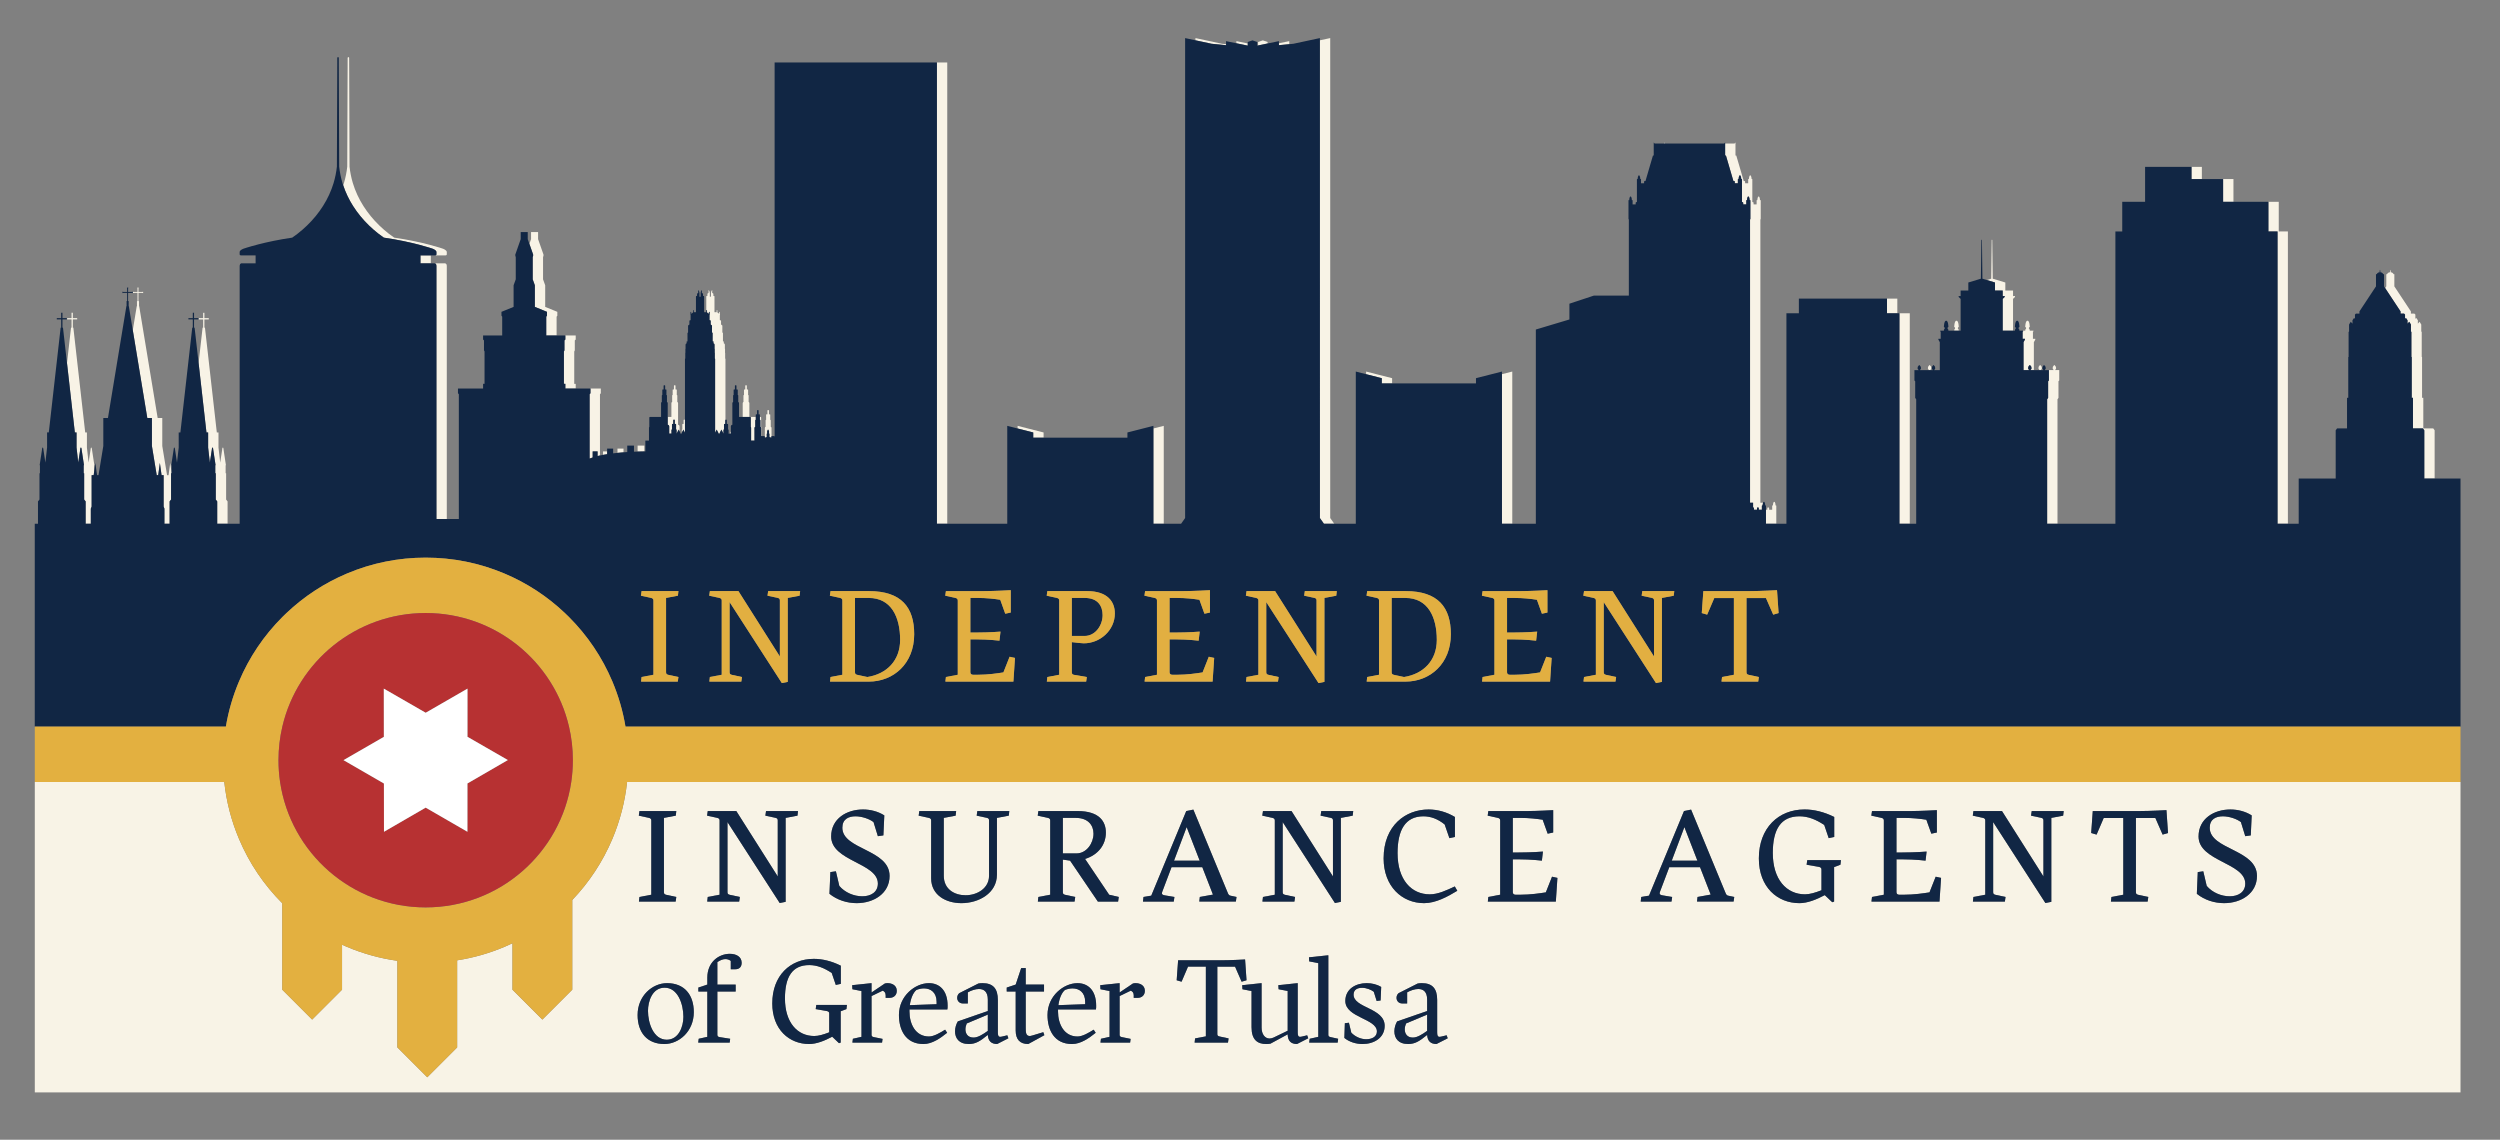 <?xml version="1.0" encoding="UTF-8"?>
<svg xmlns="http://www.w3.org/2000/svg" id="Layer_1" viewBox="0 0 3385.96 1543.6">
  <rect x="0" y="0" width="3385.96" height="1543.6" fill="#808080" stroke="none"/>
  <defs>
    <style>.cls-1{fill:#e2af41;}.cls-2{fill:#f8f3e6;}.cls-3{fill:#b73132;}.cls-4{fill:#fff;}.cls-5{fill:#e3b040;}.cls-6{fill:#112644;}</style>
  </defs>
  <path class="cls-2" d="M2773.96,516.42v22.45l-1.33,1.89v168.57h14v-168.57l1.33-1.89v-22.45l1.04-1.19v-13.98h-5.77c.66-.6,1.51-1.57,1.51-2.57,0-1.63-.42-2.49-1.16-3.09-.73-.58-.43-1.11-1.16-1.11s-.42.53-1.17,1.11c-.73.6-1.15,1.46-1.15,3.09,0,1.01.87,1.98,1.53,2.57h-6.63v13.98l-1.04,1.19Z"></path>
  <rect class="cls-2" x="2555.7" y="404.45" width="14" height="19.84"></rect>
  <path class="cls-2" d="M2405.78,709.33v-24.37s-.36-.87-.98-.28c0,0-.17-5.05-1.81-5.05s-1.79,5.05-1.79,5.05c-.63-.59-.99.28-.99.28v5.42h-4.14v-1.95s-.04-1.25-1.22-1.25-1.21,1.25-1.21,1.25v1.95h-1.86v18.95h14Z"></path>
  <path class="cls-2" d="M2337.58,210.69l10.12,34.54c.16-.12.39-.19.66-.19,1.17,0,1.21,1.24,1.21,1.24v1.96h4.13v-5.44s.37-.86,1-.27c0,0,.16-5.05,1.8-5.05s1.81,5.05,1.81,5.05c.62-.59.99.27.99.27v30.94c.13-.05.29-.08.46-.08,1.17,0,1.22,1.24,1.22,1.24v1.95h4.13v-5.43s.36-.86.98-.27c0,0,.17-5.05,1.8-5.05s1.81,5.05,1.81,5.05c.63-.59.98.27.98.27v24.29s.12,1.08-.47,1.67v383.54h4.13v6.26c1.17,0,1.22,1.25,1.22,1.25v1.95h4.08v-1.95s.04-1.25,1.21-1.25,1.22,1.25,1.22,1.25v1.95h4.14v-5.42s.36-.87.99-.28c0,0,.07-2.26.61-3.76h-3.6v-383.54c.59-.59.47-1.67.47-1.67v-24.29s-.35-.86-.98-.27c0,0-.17-5.05-1.81-5.05s-1.8,5.05-1.8,5.05c-.62-.59-.98.27-.98.27v5.43h-4.13v-1.95s-.05-1.24-1.22-1.24c-.17,0-.33.03-.46.08v-30.94s-.37-.86-.99-.27c0,0-.18-5.05-1.81-5.05s-1.8,5.05-1.8,5.05c-.63-.59-1,.27-1,.27v5.44h-4.13v-1.96s-.04-1.24-1.21-1.24c-.27,0-.5.07-.66.19l-10.12-34.54h-1.09v-17.77l-1.28,1.49h-12.72v16.28h1.09Z"></path>
  <path class="cls-2" d="M2739.38,449v9.89h3.21v.97l-1.96,3.59v37.8h7.73c-.66-.6-1.53-1.56-1.53-2.57,0-1.63.42-2.49,1.15-3.09.74-.58.42-1.11,1.16-1.11s.43.53,1.16,1.11c.74.6,1.17,1.46,1.17,3.09,0,1.01-.86,1.97-1.55,2.57h4.71v-37.8l1.96-3.59v-.97h-3.21v-9.89h.69v-1.17h-5c.02-.62-.04-1.71-.7-2.22-.97-.75-.46-2.68.71-2.68,0,0-.05-8.62-3.06-8.62s-3.06,8.62-3.06,8.62c1.16,0,1.66,1.93.7,2.68-.66.51-.72,1.6-.69,2.22h-2.9v1.17h-.69Z"></path>
  <path class="cls-2" d="M2701.99,393.48h10.43v7.53h2.68v1.18l-2.68,2.59v43.05h14v-43.05l2.68-2.59v-1.18h-2.68v-7.53h-10.43v-10.86l-17.03-5.17-.45-35.7-.21-16.65c0-.22-.18-.39-.39-.39-.21-.01-.39.17-.39.39l-.22,17.33-.43,35.02-5.95,1.81,11.07,3.36v10.86Z"></path>
  <rect class="cls-2" x="2572.56" y="424.29" width="14" height="285.04"></rect>
  <polygon class="cls-2" points="1703.36 61.66 1702.82 61.55 1702.82 61.78 1703.36 61.66"></polygon>
  <polygon class="cls-2" points="2048.2 709.33 2048.2 503.22 2034.2 506.79 2034.2 709.33 2048.2 709.33"></polygon>
  <polygon class="cls-2" points="1732.22 61.19 1746.16 59.81 1746.16 55.7 1732.16 58.6 1732.16 61.2 1732.22 61.19"></polygon>
  <polygon class="cls-2" points="1689.91 58.87 1674.57 55.7 1674.57 58.6 1689.91 61.78 1689.91 58.87"></polygon>
  <polygon class="cls-2" points="1871.45 519.24 1885.45 519.24 1885.45 512.21 1850.24 503.22 1850.24 506.79 1871.45 512.21 1871.45 519.24"></polygon>
  <polygon class="cls-2" points="1792.94 709.16 1793.06 709.33 1807.06 709.33 1806.94 709.16 1801.63 701.64 1801.63 51.58 1787.63 54.58 1787.63 701.64 1792.94 709.16"></polygon>
  <path class="cls-2" d="M341.78,356.6c-.17,0-.38,0-.63.03h.97s-.15-.02-.35-.03Z"></path>
  <path class="cls-2" d="M1014.94,546.06s-.12-1.58-1.02-1.58v-8.7s-.06-.83-.69-.83v-6.65s0-.79-.57-.79h-1.17v-4.85s-.03-.9-.68-.9h-.76c-.63,0-.67.9-.67.9v4.85h-1.19c-.54,0-.54.79-.54.79v6.65c-.65,0-.71.83-.71.83v8.7c-.55,0-.79.58-.91,1.04-.08.29-.11.54-.11.54v18.66h9.02v-18.66Z"></path>
  <polygon class="cls-2" points="1716.82 56.87 1710.36 54.67 1703.91 56.87 1703.91 61.55 1716.82 58.87 1716.82 56.87"></polygon>
  <polygon class="cls-2" points="2253.76 192.92 2253.76 194.41 2255.05 194.41 2253.76 192.92"></polygon>
  <path class="cls-2" d="M872.65,603.54h-9.09v8.05c4.18-.13,7.37-.18,9.09-.2v-7.85Z"></path>
  <polygon class="cls-2" points="1640.9 59.26 1660.57 61.2 1660.57 59.81 1654.9 59.26 1654.83 59.24 1619.11 51.58 1619.11 54.58 1640.83 59.24 1640.9 59.26"></polygon>
  <path class="cls-2" d="M844.45,607.62h-8.15v5.73c2.76-.28,5.49-.52,8.15-.73v-5.01Z"></path>
  <rect class="cls-2" x="3010.95" y="242.48" width="14" height="30.86"></rect>
  <polygon class="cls-2" points="3084.67 313.45 3084.67 709.33 3098.67 709.33 3098.67 313.45 3086.3 313.45 3086.3 273.34 3072.3 273.34 3072.3 313.45 3084.67 313.45"></polygon>
  <rect class="cls-2" x="2968.16" y="226.02" width="14" height="16.46"></rect>
  <path class="cls-2" d="M3251.28,424.75h4.74l1.32,1.28v5.79l1.2-1.21,2.16,3.12v4.63l2.35-2.6,2.27,3.82v9.22l.63.89v33.68l.45.22v55.2h1.69v41.47h13.48l1.86,2.56v65.3h14v-65.3l-1.86-2.56h-13.48v-41.47h-1.69v-55.2l-.45-.22v-33.68l-.63-.89v-9.22l-2.27-3.82-2.35,2.6v-4.63l-2.16-3.12-1.2,1.21v-5.79l-1.32-1.28h-4.74v-2.98l-22.41-33.92v-16.45h-.93s-1.19-2.54-3.59-2.54h-.36s-.22-3.46-.57-3.46-.56,3.46-.56,3.46h-.35c-2.41,0-3.61,2.54-3.61,2.54h-.92v16.45l-1.56,2.36,20.85,31.56v2.98Z"></path>
  <path class="cls-2" d="M2652.18,445.61c-.98-.75-.45-2.68.7-2.68,0,0-.05-8.62-3.05-8.62s-3.07,8.62-3.07,8.62c1.16,0,1.68,1.93.71,2.68-.67.51-.73,1.6-.71,2.22h6.11c.04-.62-.02-1.71-.69-2.22Z"></path>
  <path class="cls-2" d="M2765.47,498.68c0-1.63-.43-2.49-1.17-3.09-.73-.58-.43-1.11-1.16-1.11s-.42.53-1.16,1.11c-.73.6-1.15,1.46-1.15,3.09,0,1.01.87,1.97,1.53,2.57h1.56c.69-.6,1.55-1.56,1.55-2.57Z"></path>
  <path class="cls-2" d="M2615.74,498.68c0-1.63-.44-2.49-1.15-3.09-.74-.58-.43-1.11-1.16-1.11s-.44.53-1.17,1.11c-.74.6-1.17,1.46-1.17,3.09,0,1.01.86,1.98,1.54,2.57h1.58c.67-.6,1.53-1.57,1.53-2.57Z"></path>
  <polygon class="cls-2" points="3332.48 648.12 3332.48 648.12 3332.48 830.45 3332.48 984.11 3332.48 1041.96 3332.48 1041.96 3332.48 1041.96 3332.48 648.12"></polygon>
  <path class="cls-2" d="M798.58,533.95v87.17c1.3-.55,2.67-1.06,4.13-1.55v-8.19h6.66v6.29c1.05-.26,2.12-.51,3.21-.75v-82.97l1.16-1.31v-6.38h-14v6.38l-1.16,1.31Z"></path>
  <polygon class="cls-2" points="922.82 587.27 921.93 587.27 922.38 588.15 922.82 587.27"></polygon>
  <path class="cls-2" d="M591.12,360.14v342.84h14v-342.84c0-4.17-3.53-3.51-3.53-3.51h-12.98c1.04.15,2.5.83,2.5,3.51Z"></path>
  <polygon class="cls-2" points="722.09 344.77 722.09 346.29 721.5 348.32 721.5 378.33 724.41 386.4 724.41 415.66 740.83 422.34 740.83 427.63 739.85 428.87 739.85 454.32 753.85 454.32 753.85 428.87 754.83 427.63 754.83 422.34 738.41 415.66 738.41 386.4 735.5 378.33 735.5 348.32 736.09 346.29 736.09 344.77 735.33 342.6 728.78 323.9 728.78 314.32 719.26 314.32 719.26 323.9 717.02 330.3 721.33 342.6 722.09 344.77"></polygon>
  <path class="cls-2" d="M822.3,611.38h-5.59v4.71c1.83-.34,3.69-.67,5.59-.96v-3.75Z"></path>
  <path class="cls-2" d="M906.4,577.82v9.45h3.02v-4.83s.06-.83.7-.83v-6.64s0-.79.54-.79h1.18v-4.86s.02-.9.68-.9h.77c.63,0,.66.9.66.9v4.86h1.19c.54,0,.54.79.54.79v6.64c.64,0,.7.83.7.83v4.91l2.81-5.52,1.21,2.4v-6.41s.13-2.47-2.04-2.47v-29.29s-.14-1.58-1.03-1.58v-8.7s-.06-.83-.71-.83v-6.65s0-.79-.54-.79h-1.18v-4.85s-.03-.9-.67-.9h-.77c-.65,0-.68.9-.68.9v4.85h-1.18c-.55,0-.55.79-.55.79v6.65c-.63,0-.69.83-.69.83v8.7c-.9,0-1.02,1.58-1.02,1.58v18.66h-4.98v10.63c2.17,0,2.04,2.47,2.04,2.47Z"></path>
  <polygon class="cls-2" points="764.5 461.08 764.5 474.48 764.27 474.97 763.75 476.08 763.75 519.86 765.73 519.86 765.73 526.26 779.73 526.26 779.73 519.86 777.75 519.86 777.75 476.08 778.27 474.97 778.5 474.48 778.5 461.08 779.73 459.85 779.73 454.32 765.73 454.32 765.73 459.85 764.5 461.08"></polygon>
  <polygon class="cls-2" points="199.53 566.13 205.78 566.13 205.78 604.03 208.23 618.99 212.28 643.58 214.29 643.58 216.56 626.99 218.84 643.58 221.65 643.58 221.65 686.11 222.72 688.86 222.72 709.33 229.76 709.33 229.76 679.12 231.72 676.59 231.72 641 232.39 641 232.39 640.28 230.56 626.99 228.29 643.58 226.28 643.58 222.23 618.99 219.78 604.03 219.78 566.13 213.53 566.13 196.03 460.17 188.52 414.67 188.3 414.67 188.3 407.82 187.54 407.82 187.54 396.66 192.8 396.66 193.16 396.92 193.87 396.92 193.87 395.19 193.16 395.19 192.8 395.41 187.54 395.41 187.54 390.61 187.77 390.21 187.77 389.54 186.02 389.54 186.02 390.21 186.24 390.61 186.24 395.41 180.94 395.41 180.58 395.19 179.87 395.19 179.87 396.92 180.58 396.92 180.94 396.66 186.24 396.66 186.24 407.82 185.49 407.82 185.49 414.67 185.22 414.67 179.87 447.11 182.03 460.17 199.53 566.13"></polygon>
  <path class="cls-2" d="M101.4,585.71h2.31v20.46l2.28,20.33,2.64-17.26s.09-3.07.98-3.07,1.02,3.07,1.02,3.07l3.12,20.64-.4.4v10.72h.67v35.59l2,2.53v30.21h7.01v-20.47l1.11-2.75v-42.53h2.77l.44-3.26v-10.04l.4-.4-3.12-20.64s-.13-3.07-1.02-3.07-.98,3.07-.98,3.07l-2.64,17.26-2.28-20.33v-20.46h-2.31l-5.98-52.9-7.3-64.48-2.77-24.52h-.71v-11.17h5.88v-1.73h-5.88v-7.3h-1.74v7.3h-5.94v1.73h5.94v11.17h-.72l-2.86,25.29-2.56,22.61,4.65,41.1,5.98,52.9Z"></path>
  <path class="cls-2" d="M499.86,305.47c4.12,3.98,8.44,7.73,12.94,11.22,2.31,1.78,4.71,3.53,7.11,5.17,39.77,5.77,65.91,14.95,65.91,14.95,0,0,5.3,1.84,5.3,4.48v3.2s.06,1.39-1.67,1.39h-19.94v10.75h14v-10.75h19.94c1.73,0,1.67-1.39,1.67-1.39v-3.2c0-2.64-5.3-4.48-5.3-4.48,0,0-26.14-9.18-65.91-14.95-2.4-1.64-4.8-3.39-7.11-5.17-4.5-3.49-8.82-7.24-12.94-11.22-8.21-7.94-15.54-16.81-21.68-26.49-6.12-9.65-11.01-20.12-14.31-31.1-2.16-7.2-3.64-14.61-4.45-22.1l-.51-137.11-.03-10.31c0-.56-.45-1.02-1.01-1.02s-1.02.46-1.02,1.02l-.05,15.04-.49,132.38c-.83,7.49-2.29,14.9-4.45,22.1-.32,1.04-.66,2.07-1,3.1,3.26,9.85,7.78,19.26,13.32,28,6.14,9.68,13.47,18.55,21.68,26.49Z"></path>
  <path class="cls-2" d="M281.92,585.71v20.5l2.32,20.33,2.64-17.3s.09-3.07.98-3.07.98,3.07.98,3.07l.42,2.77,2.7,17.87-.36.4v10.72h.67v35.59l1.96,2.53v30.21h14v-30.21l-1.96-2.53v-35.59h-.67v-10.72l.36-.4-2.7-17.87-.42-2.77s-.09-3.07-.98-3.07-.98,3.07-.98,3.07l-2.64,17.3-2.32-20.33v-20.5h-2.27l-15.01-132.72-1.04-9.18h-.76v-11.17h5.93v-1.73h-5.93v-7.3h-1.69v7.3h-5.93v1.73h5.93v11.17h-.75l-1.1,9.65-4.31,38.06,10.65,94.19h2.27Z"></path>
  <polygon class="cls-2" points="340.28 345.88 340.28 345.88 346.22 345.88 346.22 345.88 340.28 345.88"></polygon>
  <path class="cls-2" d="M957.1,420c.29,0,.51.23.51.51v2.67l2.5,1.87v-2.19c0-.29.23-.51.52-.51.27,0,.51.22.51.51v3.4c0,.17-.09.31-.2.4v6.83l1.62.69v5.28l1.78,1.44v9.24l.82.9v11.36h1.15v2.61s1.46.29,1.46,1.91v5.44l.21.31v4.98l.17.43v7.38l.41.63v99.95l2.13-4.21,3.21,6.32,3.19-6.32,2.79,5.52v-4.91s.06-.83.71-.83v-6.64s0-.79.54-.79h1.2v-4.86s.02-.42.23-.69v-82.54l-.41-.63v-7.38l-.17-.43v-4.98l-.21-.31v-5.44c0-1.62-1.46-1.91-1.46-1.91v-2.61h-1.15v-11.36l-.82-.9v-9.24l-1.78-1.44v-5.28l-1.62-.69v-6.83c.11-.09.2-.23.2-.4v-3.4c0-.29-.24-.51-.51-.51-.29,0-.52.22-.52.51v2.19l-2.5-1.87v-2.67c0-.28-.22-.51-.51-.51s-.51.23-.51.51v2.35h-2.91v-21.34c0-.8-1.5-.77-1.5-.77v-2.56c0-1.11-1.55-1.33-1.55-1.33v-4.03c-1.82,1.28-1.72,4.44-1.72,4.44v4.57h-1.54v-4.57s.09-3.16-1.74-4.44v4.03s-1.53.22-1.53,1.33v2.56s-1.51-.03-1.51.77v18.97c0-.27.22-.49.51-.49Z"></path>
  <path class="cls-2" d="M1029.9,569.41v8.68c.9,0,1.02,1.61,1.02,1.61v10.89h.39v-11.28c0-.85-.46-1.14-.46-1.14v-12.47c0-.95-.87-.98-.87-.98h-.79v3.86c.65,0,.71.83.71.83Z"></path>
  <path class="cls-2" d="M1036,593.11s1.19-1.07,2.48-1.07v-4.38l.51-.65v-3.27l.5-.55s.06-1.26.8-1.26.82,1.26.82,1.26l.48.55v3.27l.5.65v4.38c1.29,0,2.49,1.07,2.49,1.07v-1.45c0-.74.66-.99,1.28-1.07h-.93v-10.89s-.12-1.61-1.02-1.61v-8.68s-.06-.83-.71-.83v-6.64s0-.79-.55-.79h-1.17v-4.86s-.04-.9-.68-.9h-.76c-.64,0-.67.9-.67.9v4.86h-1.19c-.55,0-.55.79-.55.79v6.64c-.64,0-.7.83-.7.83v8.68c-.89,0-1.03,1.61-1.03,1.61v11.51c.07.13.11.28.11.45v1.45Z"></path>
  <path class="cls-2" d="M1049.13,591.16v-.48c-.49-.14-1.04-.12-1.31-.1.49.04,1.06.18,1.31.59Z"></path>
  <polygon class="cls-2" points="1399.42 592.74 1413.42 592.74 1413.42 585.72 1378.22 576.75 1378.22 580.31 1399.42 585.72 1399.42 592.74"></polygon>
  <path class="cls-2" d="M927.72,586.04v-17.41c-.1-.12-.23-.21-.43-.21h-.77c-.66,0-.68.9-.68.9v4.86h-1.18c-.54,0-.54.79-.54.79v6.64c-.64,0-.7.83-.7.83v3.66l2.17-4.27,2.13,4.21Z"></path>
  <rect class="cls-2" x="1268.94" y="84.62" width="14" height="624.71"></rect>
  <polygon class="cls-2" points="1576.17 709.33 1576.17 576.75 1562.17 580.31 1562.17 709.33 1576.17 709.33"></polygon>
  <path class="cls-2" d="M953.69,422.86v-2.35s-.01-.05-.01-.07v2.42h.01Z"></path>
  <polygon class="cls-2" points="989.87 584.25 988.34 587.27 989.87 587.27 989.87 584.25"></polygon>
  <path class="cls-2" d="M1016.85,565.7v12.47s.46.29.46,1.14v17.41h4.58v-17.02s.14-1.61,1.03-1.61v-8.68s.06-.83.7-.83v-3.86h-7.64s.87.04.87.98Z"></path>
  <polygon class="cls-2" points="987.45 587.27 986.86 586.09 986.86 587.27 987.45 587.27"></polygon>
  <path class="cls-2" d="M1268.53,1356.99c0-12.96-8.1-18.31-17.17-18.31-3.4,0-6.97.81-10.21,2.11-4.37,3.73-7.61,11.18-8.91,20.57l36.29-1.3v-3.08Z"></path>
  <polygon class="cls-2" points="1607.19 1120.21 1590.08 1165.65 1624.83 1165.65 1607.19 1120.21"></polygon>
  <polygon class="cls-2" points="2281.3 1120.21 2264.19 1165.65 2298.94 1165.65 2281.3 1120.21"></polygon>
  <path class="cls-2" d="M1902.59,1394.09c0,5.99,3.24,11.18,11.02,11.18,5.99,0,12.96-4.54,19.28-9.07v-22.03l-28.51,11.99c-1.13,2.59-1.78,5.35-1.78,7.94Z"></path>
  <path class="cls-2" d="M829.3,1136.42c-12.99,30.68-31.21,58.42-54.22,82.53v121.47l-40.5,40.5-40.5-40.5v-62.86c-3.53,1.68-7.11,3.28-10.73,4.81-20.7,8.76-42.17,14.87-64.18,18.3v117.9l-40.5,40.5-40.5-40.5v-117.26c-23.51-3.29-46.42-9.62-68.45-18.94-2.17-.92-4.32-1.86-6.46-2.83v60.88l-40.5,40.5-40.5-40.5v-117.08c-25.04-25.11-44.72-54.36-58.49-86.92-10.49-24.79-17.19-50.7-20.02-77.31H47.14v420.45h3285.34v-420.45H849.32c-2.83,26.61-9.54,52.52-20.02,77.31ZM1350.5,1414.01c-7.94,0-12.15-4.21-12.64-12.31-10.37,8.42-16.36,12.31-25.76,12.31-13.61,0-18.63-8.26-18.63-17.17,0-4.7,1.46-9.56,3.73-13.45l40.66-14.09v-15.55c0-10.69-5.35-14.26-11.99-14.26-4.86,0-10.53,1.94-15.07,4.54v15.07h-6.48c-5.18,0-7.94-3.73-7.94-7.61,0-2.27.81-4.54,2.75-6.32l25.92-13.12c1.95-.32,3.73-.49,5.67-.49,14.58,0,20.74,7.78,20.74,22.68v43.9c0,4.21.65,6.16,3.4,6.16.81,0,1.62-.16,9.4-2.11l1.46,4.05-15.23,7.78ZM1484.32,1367.2h-51.35v2.75c0,16.85,8.1,33.86,26.41,33.86,6.8,0,15.39-5.18,21.87-9.23l2.75,4.21c-8.91,7.13-20.09,15.23-32.08,15.23-24.14,0-33.21-19.12-33.21-39.37,0-25.92,22.03-43.09,40.66-43.09,13.61,0,25.27,9.07,25.27,30.62,0,1.62,0,3.4-.32,5.02ZM1811.71,1412.07h-38.56l.65-5.18,11.66-2.59v-99.79l-12.31-2.43-.32-5.51,26.24-2.75v107.73c0,1.78.81,2.59,2.92,3.08l10.37,2.27-.65,5.18ZM1945.52,1414.01c-7.94,0-12.15-4.21-12.63-12.31-10.37,8.42-16.36,12.31-25.76,12.31-13.61,0-18.63-8.26-18.63-17.17,0-4.7,1.46-9.56,3.72-13.45l40.66-14.09v-15.55c0-10.69-5.35-14.26-11.99-14.26-4.86,0-10.53,1.94-15.07,4.54v15.07h-6.48c-5.18,0-7.94-3.73-7.94-7.61,0-2.27.81-4.54,2.75-6.32l25.92-13.12c1.94-.32,3.73-.49,5.67-.49,14.58,0,20.74,7.78,20.74,22.68v43.9c0,4.21.65,6.16,3.4,6.16.81,0,1.62-.16,9.4-2.11l1.46,4.05-15.23,7.78ZM2976.61,1181.16l7.48-1.07,4.63,19.78c7.66,9.09,20.31,14.08,31.18,14.08,11.4,0,21.03-5.52,21.03-17.28,0-28.15-63.26-30.11-63.26-63.79,0-24.23,21.21-36.53,43.12-36.53,10.16,0,20.49,2.67,28.87,8.02l-1.25,27.08-7.48,1.07-5.88-19.07c-5.17-4.1-15.5-7.84-24.41-7.84-9.62,0-17.82,3.92-17.82,15.5,0,29.76,63.97,29.05,63.97,65.22,0,23.7-21.38,36.89-44.55,36.89-12.83,0-26.37-4.1-36.89-12.65l1.25-29.4ZM2834.41,1098.47h63.44c14.79,0,36.35-1.25,36.35-1.25l2.14,31.01-7.31,2.14-9.8-22.45h-26.37v100.5c0,2.14.89,3.03,3.38,3.56l13.37,2.85-.89,6.24h-49.72l.71-6.24,16.04-3.03v-103.89h-26.55l-9.62,22.45-7.31-2.14,2.14-29.76ZM2672.79,1098.47h38.67l56.13,88.56v-75.91c0-2.14-.89-3.03-3.38-3.56l-13.37-2.85.89-6.24h43.3l-.71,6.24-16.04,3.03v113.69l-8.02,1.6-70.74-109.59v94.98c0,2.14.89,3.03,3.38,3.56l13.37,2.85-.89,6.24h-43.3l.71-6.24,16.04-3.03v-100.68c0-2.14-1.25-3.03-3.74-3.56l-13.19-2.85.89-6.24ZM2535.4,1098.47h51.5c14.79,0,36.35-1.25,36.35-1.25v30.29l-7.48,1.6-6.77-18.89c-7.66-1.25-18.71-2.49-30.65-2.49h-9.8v46.86h8.02c17.46,0,32.79-1.25,32.79-1.25l-1.43,12.29s-13.9-1.78-31.36-1.78h-8.02v44.55c0,1.96,1.25,3.39,3.74,3.39h6.41c13.54,0,26.73-1.96,34.57-3.21l8.38-21.2,7.3,1.6-2.14,32.07h-92.13l.71-6.24,16.04-3.03v-100.68c0-2.14-1.25-3.03-3.74-3.56l-13.19-2.85.89-6.24ZM2443.99,1096.34c12.65,0,26.37,3.21,40.27,10.16v27.09l-7.48,1.6-6.06-17.82c-11.23-7.48-21.92-11.76-33.5-11.76-25.3,0-36.17,17.64-36.17,49.72,0,35.64,18.36,55.95,43.66,55.95,6.24,0,13.72-2.14,22.27-5.52v-28.15c0-2.14-1.25-3.03-3.74-3.56l-16.39-2.85.89-6.24h45.62l-.71,6.24-8.55,3.21v46.69l-2.5.89-10.16-9.62c-11.4,6.06-23.34,10.87-34.39,10.87-29.58,0-54.88-21.56-54.88-60.59,0-41.34,26.73-66.29,61.83-66.29ZM2222.85,1214.83l10.51-1.78,47.4-114.58,9.62-1.96,46.69,112.97c.71,1.6,1.43,3.21,3.38,3.56l8.38,1.78-.89,6.24h-49.54l.71-6.24,17.82-3.21-14.43-37.06h-41.7l-10.51,27.8c-1.07,3.03-2.5,6.06-2.5,7.48,0,1.6,1.07,2.32,4.1,2.85l12.83,2.14-.89,6.24h-41.7l.71-6.24ZM2015.79,1098.47h51.5c14.79,0,36.35-1.25,36.35-1.25v30.29l-7.48,1.6-6.77-18.89c-7.66-1.25-18.71-2.49-30.65-2.49h-9.8v46.86h8.02c17.46,0,32.79-1.25,32.79-1.25l-1.43,12.29s-13.9-1.78-31.36-1.78h-8.02v44.55c0,1.96,1.25,3.39,3.74,3.39h6.42c13.54,0,26.73-1.96,34.57-3.21l8.38-21.2,7.31,1.6-2.14,32.07h-92.12l.71-6.24,16.04-3.03v-100.68c0-2.14-1.25-3.03-3.74-3.56l-13.19-2.85.89-6.24ZM1934.89,1096.34c12.29,0,24.77,3.56,35.64,10.16v27.09l-7.48,1.6-6.41-18.53c-9.27-7.48-18.71-11.05-28.87-11.05-24.41,0-34.93,18.71-34.93,49.72,0,36.53,18.89,55.95,43.66,55.95,11.05,0,22.45-5.35,33.86-10.69l3.38,5.88c-13.19,8.02-29.22,16.75-44.9,16.75-30.11,0-54.88-22.81-54.88-60.59,0-44.73,29.94-66.29,60.94-66.29ZM1870.68,1336.74l-.81,18.31-5.35.65-3.89-12.47c-3.56-2.75-10.04-5.35-15.71-5.35-6.16,0-11.66,2.27-11.66,9.23,0,18.31,42.12,17.82,42.12,42.28,0,16.2-14.42,24.62-29.97,24.62-8.75,0-17.98-2.75-24.62-8.26l.65-19.93,5.51-.65,3.24,13.45c5.19,5.51,13.12,8.91,20.09,8.91,7.78,0,14.58-3.24,14.58-10.53,0-17.5-42.77-18.63-42.77-41.31,0-16.2,14.09-24.14,29-24.14,6.8,0,13.77,1.62,19.6,5.18ZM1710.54,1098.47h38.67l56.13,88.56v-75.91c0-2.14-.89-3.03-3.38-3.56l-13.37-2.85.89-6.24h43.3l-.71,6.24-16.04,3.03v113.69l-8.02,1.6-70.74-109.59v94.98c0,2.14.89,3.03,3.38,3.56l13.37,2.85-.89,6.24h-43.3l.71-6.24,16.04-3.03v-100.68c0-2.14-1.25-3.03-3.74-3.56l-13.19-2.85.89-6.24ZM1719.53,1406.56c1.62,0,3.4-.49,5.35-1.3l19.12-9.23v-53.79l-12.31-2.43-.32-5.51,26.24-2.75v66.58c0,4.21.65,6.16,3.4,6.16.81,0,1.62-.16,9.4-2.11l1.46,4.05-15.23,7.78c-8.26,0-12.47-4.37-12.64-13.12l-23.33,12.64c-1.95.32-3.73.49-5.67.49-11.83,0-19.93-5.67-19.93-22.68v-49.09l-12.31-2.43-.32-5.51,26.24-2.75v60.27c0,8.91,4.54,14.74,10.85,14.74ZM1688.27,1327.67l-6.64,1.94-8.91-20.41h-23.98v91.37c0,1.94.81,2.75,3.08,3.24l12.15,2.59-.81,5.67h-45.2l.65-5.67,14.58-2.75v-94.45h-24.14l-8.75,20.41-6.64-1.94,1.95-27.05h57.67c13.45,0,33.05-1.13,33.05-1.13l1.94,28.19ZM1548.74,1214.83l10.51-1.78,47.4-114.58,9.62-1.96,46.69,112.97c.71,1.6,1.43,3.21,3.39,3.56l8.38,1.78-.89,6.24h-49.54l.71-6.24,17.82-3.21-14.43-37.06h-41.7l-10.51,27.8c-1.07,3.03-2.49,6.06-2.49,7.48,0,1.6,1.07,2.32,4.1,2.85l12.83,2.14-.89,6.24h-41.7l.71-6.24ZM1534.37,1332.04c1.13-.32,2.43-.49,3.72-.49,5.83,0,12.47,2.92,12.47,10.37,0,6.16-4.37,9.56-9.72,9.56h-5.35v-3.56c0-3.56-1.94-5.35-4.05-6.16l-15.07,7.29v52.49c0,1.78.81,2.59,2.92,3.08l11.99,2.43-.65,5.02h-40.18l.65-5.18,11.66-2.59v-62.05l-12.31-2.43-.32-5.51,26.24-2.75v12.64l17.98-12.15ZM1406.37,1098.47h53.1c29.76,0,38.31,14.43,38.31,29.22,0,16.57-10.51,30.11-28.15,35.64l32.61,48.47,13.01,3.03-.89,6.24h-27.44l-37.6-55.42-9.8-1.43v44.19c0,2.14.89,3.03,3.38,3.56l13.37,2.85-.89,6.24h-49.72l.71-6.24,16.04-3.03v-100.68c0-2.14-1.25-3.03-3.74-3.56l-13.19-2.85.89-6.24ZM1383.07,1311.14h6.15v22.36h24.79v9.4h-24.79v48.93c0,5.99,0,11.34,5.51,11.34,1.13,0,2.59-.32,18.3-5.18l1.46,4.05-21.87,11.99c-11.34,0-17.01-6.32-17.01-18.47v-52.65h-12.15v-5.35l12.15-4.05,7.45-22.36ZM1245.1,1098.47h49.89l-.71,6.24-16.04,3.03v78.4c0,18,14.61,26.37,29.58,26.37s31.72-9.27,31.72-26.37v-75.02c0-2.14-.89-3.03-3.39-3.56l-13.36-2.85.89-6.24h43.3l-.71,6.24-16.04,3.03v76.8c0,25.3-24.77,38.67-48.11,38.67-21.03,0-40.98-10.87-40.98-33.68v-78.4c0-2.14-1.25-3.03-3.74-3.56l-13.19-2.85.89-6.24ZM1258.17,1331.56c13.61,0,25.27,9.07,25.27,30.62,0,1.62,0,3.4-.32,5.02h-51.35v2.75c0,16.85,8.1,33.86,26.41,33.86,6.8,0,15.39-5.18,21.87-9.23l2.75,4.21c-8.91,7.13-20.09,15.23-32.08,15.23-24.14,0-33.21-19.12-33.21-39.37,0-25.92,22.03-43.09,40.66-43.09ZM1214.59,1341.92c0,6.16-4.38,9.56-9.72,9.56h-5.35v-3.56c0-3.56-1.95-5.35-4.05-6.16l-15.07,7.29v52.49c0,1.78.81,2.59,2.92,3.08l11.99,2.43-.65,5.02h-40.18l.65-5.18,11.66-2.59v-62.05l-12.31-2.43-.32-5.51,26.24-2.75v12.64l17.98-12.15c1.13-.32,2.43-.49,3.73-.49,5.83,0,12.47,2.92,12.47,10.37ZM1124.64,1181.16l7.48-1.07,4.63,19.78c7.66,9.09,20.31,14.08,31.18,14.08,11.4,0,21.03-5.52,21.03-17.28,0-28.15-63.26-30.11-63.26-63.79,0-24.23,21.21-36.53,43.12-36.53,10.16,0,20.49,2.67,28.87,8.02l-1.25,27.08-7.48,1.07-5.88-19.07c-5.17-4.1-15.5-7.84-24.41-7.84-9.62,0-17.82,3.92-17.82,15.5,0,29.76,63.97,29.05,63.97,65.22,0,23.7-21.38,36.89-44.55,36.89-12.83,0-26.37-4.1-36.89-12.65l1.25-29.4ZM1138.77,1307.9v24.62l-6.8,1.46-5.51-16.2c-10.21-6.8-19.93-10.69-30.46-10.69-23.01,0-32.89,16.04-32.89,45.2,0,32.4,16.69,50.87,39.69,50.87,5.67,0,12.47-1.94,20.25-5.02v-25.6c0-1.94-1.13-2.75-3.4-3.24l-14.9-2.59.81-5.67h41.47l-.65,5.67-7.78,2.92v42.44l-2.27.81-9.23-8.75c-10.37,5.51-21.22,9.88-31.27,9.88-26.89,0-49.9-19.6-49.9-55.08,0-37.58,24.3-60.27,56.21-60.27,11.5,0,23.97,2.92,36.61,9.23ZM958.56,1098.47h38.67l56.13,88.56v-75.91c0-2.14-.89-3.03-3.38-3.56l-13.37-2.85.89-6.24h43.3l-.71,6.24-16.04,3.03v113.69l-8.02,1.6-70.74-109.59v94.98c0,2.14.89,3.03,3.38,3.56l13.37,2.85-.89,6.24h-43.3l.71-6.24,16.04-3.03v-100.68c0-2.14-1.25-3.03-3.74-3.56l-13.19-2.85.89-6.24ZM945.83,1342.89v-5.35l12.15-4.05v-9.4c0-21.38,15.88-32.24,30.46-32.24,8.91,0,16.04,4.05,16.04,12.15,0,5.67-3.24,8.75-8.59,8.75h-6.16v-11.34c-2.43-1.78-4.86-2.43-7.29-2.43-3.4,0-6.97,1.46-10.86,4.05v30.46h24.79v9.4h-24.79v58.65c0,1.78.97,2.75,2.92,3.08l14.42,2.27-.65,5.18h-42.61l.65-5.18,11.66-2.59v-61.4h-12.15ZM866.08,1098.47h49.89l-.71,6.24-16.04,3.03v100.68c0,2.14.89,3.03,3.38,3.56l13.37,2.85-.89,6.24h-49.72l.71-6.24,16.04-3.03v-100.68c0-2.14-1.25-3.03-3.74-3.56l-13.19-2.85.89-6.24ZM903.39,1331.56c23.49,0,36.29,15.71,36.29,39.37,0,25.92-20.09,43.09-39.85,43.09-23.49,0-36.29-15.71-36.29-39.37,0-25.92,20.09-43.09,39.85-43.09Z"></path>
  <path class="cls-2" d="M1307.57,1394.09c0,5.99,3.24,11.18,11.02,11.18,5.99,0,12.96-4.54,19.28-9.07v-22.03l-28.51,11.99c-1.13,2.59-1.78,5.35-1.78,7.94Z"></path>
  <path class="cls-2" d="M903.07,1408.18c16.36,0,22.52-18.14,22.52-30.94,0-17.17-7.45-39.53-25.43-39.53-16.85,0-22.52,18.63-22.52,31.43,0,16.52,7.45,39.04,25.43,39.04Z"></path>
  <path class="cls-2" d="M1481.03,1129.12c0-11.05-6.95-21.38-24.06-21.38h-17.46v48.11h18.53c13.54,0,22.99-13.9,22.99-26.73Z"></path>
  <path class="cls-2" d="M1452.56,1338.68c-3.4,0-6.97.81-10.21,2.11-4.37,3.73-7.61,11.18-8.91,20.57l36.29-1.3v-3.08c0-12.96-8.1-18.31-17.17-18.31Z"></path>
  <path class="cls-6" d="M1469.12,809.84h-17.46v51.5h17.29c14.79,0,24.41-14.61,24.41-28.15,0-11.94-6.06-23.34-24.23-23.34Z"></path>
  <path class="cls-6" d="M1176.52,809.84h-18.53v100.68c0,2.14.89,3.03,3.38,3.56l13.37,2.85c26.37-4.1,44.37-22.45,44.37-50.25,0-30.65-11.76-56.84-42.59-56.84Z"></path>
  <path class="cls-6" d="M305.93,984.11c3.5-21.01,9.46-41.51,17.84-61.31,13.82-32.68,33.59-62.02,58.76-87.19,1.75-1.75,3.52-3.47,5.31-5.16,23.96-22.73,51.47-40.74,81.88-53.6,33.87-14.33,69.81-21.59,106.81-21.59s72.94,7.26,106.82,21.59c30.41,12.86,57.92,30.87,81.87,53.6,1.79,1.69,3.56,3.41,5.31,5.16,25.17,25.17,44.94,54.51,58.77,87.19,8.37,19.8,14.33,40.3,17.83,61.31h2485.35v-335.99h0s-35.05,0-35.05,0h-14v-65.3l-1.86-2.56h-13.48v-41.47h-1.69v-55.2l-.45-.22v-33.68l-.63-.89v-9.22l-2.27-3.82-2.35,2.6v-4.63l-2.16-3.12-1.2,1.21v-5.79l-1.32-1.28h-4.74v-2.98l-20.85-31.56-1.56-2.36v-16.45h-.93s-1.19-2.54-3.59-2.54h-.36s-.22-3.46-.57-3.46-.56,3.46-.56,3.46h-.35c-2.41,0-3.61,2.54-3.61,2.54h-.92v16.45l-22.4,33.92v2.98h-4.75l-1.31,1.28v5.79l-1.21-1.21-2.15,3.12v4.63l-2.35-2.6-2.27,3.82v9.22l-.64.89v33.68l-.45.22v55.2h-1.68v41.47h-13.49l-1.86,2.56v65.3h-50.1v61.21h-28.65v-395.88h-12.37v-40.11h0s-47.35,0-47.35,0h-14v-30.86h0s-28.79,0-28.79,0h-14v-16.46h0s-62.89,0-62.89,0v47.32h-30.94v40.11h-9.27v395.88h-92.43v-168.57l1.33-1.89v-22.45l1.04-1.19v-13.98h0s-5.77,0-5.77,0c.66-.6,1.51-1.57,1.51-2.57,0-1.63-.42-2.49-1.16-3.09-.73-.58-.43-1.11-1.16-1.11s-.42.53-1.17,1.11c-.73.6-1.15,1.46-1.15,3.09,0,1.01.87,1.98,1.53,2.57h-17.71c.69-.6,1.55-1.56,1.55-2.57,0-1.63-.43-2.49-1.17-3.09-.73-.58-.43-1.11-1.16-1.11s-.42.53-1.16,1.11c-.73.6-1.15,1.46-1.15,3.09,0,1.01.87,1.97,1.53,2.57h-7.73v-37.8l1.96-3.59v-.97h-3.21v-9.89h.69v-1.17h0s-5,0-5,0c.02-.62-.04-1.71-.7-2.22-.97-.75-.46-2.68.71-2.68,0,0-.05-8.62-3.06-8.62s-3.06,8.62-3.06,8.62c1.16,0,1.66,1.93.7,2.68-.66.51-.72,1.6-.69,2.22h-16.55v-43.05l2.68-2.59v-1.18h-2.68v-7.53h-10.43v-10.86l-11.07-3.36-5.96-1.81-.45-35.7-.21-16.65c0-.22-.18-.39-.39-.39-.21-.01-.39.17-.39.39l-.22,17.33-.43,35.02-17.02,5.17v10.86h-10.43v7.53h-2.69v1.18l2.69,2.59v43.05h-16.55c.04-.62-.02-1.71-.69-2.22-.98-.75-.45-2.68.7-2.68,0,0-.05-8.62-3.05-8.62s-3.07,8.62-3.07,8.62c1.16,0,1.68,1.93.71,2.68-.67.51-.73,1.6-.71,2.22h-4.99v1.17h.66v9.89h-3.18v.97l1.95,3.59v37.8h-7.72c.67-.6,1.54-1.56,1.54-2.57,0-1.63-.43-2.49-1.17-3.09-.74-.58-.42-1.11-1.16-1.11s-.43.53-1.16,1.11c-.73.6-1.15,1.46-1.15,3.09,0,1.01.85,1.97,1.52,2.57h-17.69c.67-.6,1.53-1.57,1.53-2.57,0-1.63-.44-2.49-1.15-3.09-.74-.58-.43-1.11-1.16-1.11s-.44.53-1.17,1.11c-.74.6-1.17,1.46-1.17,3.09,0,1.01.86,1.98,1.54,2.57h-5.79v13.98l1.04,1.19v22.45l1.35,1.89v168.57h-22.67v-285.04h0s-2.86,0-2.86,0h-14v-19.84h-119.37v19.84h-16.86v285.04h-27.69v-24.37s-.36-.87-.98-.28c0,0-.17-5.05-1.81-5.05-.54,0-.91.55-1.18,1.29-.54,1.5-.61,3.76-.61,3.76-.63-.59-.99.28-.99.28v5.42h-4.14v-1.95s-.04-1.25-1.22-1.25-1.21,1.25-1.21,1.25v1.95h-4.08v-1.95s-.05-1.25-1.22-1.25v-6.26h-4.13v-383.54c.59-.59.47-1.67.47-1.67v-24.29s-.35-.86-.98-.27c0,0-.17-5.05-1.81-5.05s-1.8,5.05-1.8,5.05c-.62-.59-.98.27-.98.27v5.43h-4.13v-1.95s-.05-1.24-1.22-1.24c-.17,0-.33.03-.46.08v-30.94s-.37-.86-.99-.27c0,0-.18-5.05-1.81-5.05s-1.8,5.05-1.8,5.05c-.63-.59-1,.27-1,.27v5.44h-4.13v-1.96s-.04-1.24-1.21-1.24c-.27,0-.5.07-.66.19l-10.12-34.54h-1.09v-17.77l-1.28,1.49h-94.16l-1.29-1.49v17.77h-1.07l-5.53,18.84-4.6,15.7c-.17-.12-.39-.19-.66-.19-1.17,0-1.21,1.24-1.21,1.24v1.96h-4.15v-5.44s-.34-.86-.98-.27c0,0-.16-5.05-1.8-5.05s-1.8,5.05-1.8,5.05c-.62-.59-.98.27-.98.27v30.94c-.14-.05-.29-.08-.48-.08-1.17,0-1.21,1.24-1.21,1.24v1.95h-4.14v-5.43s-.36-.86-.98-.27c0,0-.17-5.05-1.81-5.05s-1.8,5.05-1.8,5.05c-.63-.59-.99.27-.99.27v24.29s-.12,1.08.48,1.67v103.01h-47.48l-33.01,10.93v21.36l-45.47,13.62v263.03h-45.89v-206.11l-31.46,8.03-3.74.96v7.03h-127.55v-7.03l-21.21-5.41-14-3.58v206.11h-43.18l-.12-.17-5.31-7.52V51.58l-35.73,7.66-.07.02-5.67.56-13.94,1.37h-.06s0-2.59,0-2.59v-2.9l-15.34,3.18-12.91,2.68-.55.11-.55.11v-4.91l-6.46-2.2-6.45,2.2v4.91l-15.34-3.18-14-2.9v5.5l-19.67-1.94-.07-.02-21.72-4.66-14-3v650.06l-5.44,7.69h-37.5v-132.58l-35.2,8.97v7.02h-127.55v-7.02l-21.2-5.4-14-3.57v132.58h-95.28V84.62h0s-219.81,0-219.81,0v506.54c-.25-.41-.82-.55-1.31-.59-.48-.04-.89.02-.89.02,0,0-.52-.07-1.07,0-.62.08-1.28.33-1.28,1.07v1.45s-1.2-1.07-2.49-1.07v-4.38l-.5-.65v-3.27l-.48-.55s-.08-1.26-.82-1.26-.8,1.26-.8,1.26l-.5.55v3.27l-.51.65v4.38c-1.29,0-2.48,1.07-2.48,1.07v-1.45c0-.18-.04-.33-.11-.45-.46-.87-2.25-.62-2.25-.62h-2.72v-10.89s-.12-1.61-1.02-1.61v-8.68s-.06-.83-.71-.83v-6.64s0-.79-.55-.79h-1.17v-4.86s-.04-.9-.68-.9h-.76c-.64,0-.67.9-.67.9v4.86h-1.19c-.55,0-.55.79-.55.79v6.64c-.64,0-.7.83-.7.83v8.68c-.89,0-1.03,1.61-1.03,1.61v17.02h-4.58v-17.41c0-.85-.46-1.14-.46-1.14v-12.47c0-.94-.85-.98-.87-.98h-15.04v-18.66s-.12-1.58-1.02-1.58v-8.7s-.06-.83-.69-.83v-6.65s0-.79-.57-.79h-1.17v-4.85s-.03-.9-.68-.9h-.76c-.63,0-.67.9-.67.9v4.85h-1.19c-.54,0-.54.79-.54.79v6.65c-.65,0-.71.83-.71.83v8.7c-.55,0-.79.58-.91,1.04-.08.29-.11.54-.11.54v29.29c-2.18,0-2.05,2.47-2.05,2.47v9.45h-3.01v-4.83s-.06-.83-.71-.83v-6.64s0-.79-.54-.79h-1.18v-4.86s-.03-.9-.67-.9h-.77c-.2,0-.33.09-.43.21-.21.27-.23.69-.23.69v4.86h-1.2c-.54,0-.54.79-.54.79v6.64c-.65,0-.71.83-.71.83v4.91l-2.79-5.52-3.19,6.32-3.21-6.32-2.13,4.21v-99.95l-.41-.63v-7.38l-.17-.43v-4.98l-.21-.31v-5.44c0-1.62-1.46-1.91-1.46-1.91v-2.61h-1.15v-11.36l-.82-.9v-9.24l-1.78-1.44v-5.28l-1.62-.69v-6.83c.11-.09.2-.23.2-.4v-3.4c0-.29-.24-.51-.51-.51-.29,0-.52.22-.52.51v2.19l-2.5-1.87v-2.67c0-.28-.22-.51-.51-.51s-.5.22-.51.49c0,0,0,.01,0,.02v2.35h-2.91v-21.34c0-.8-1.5-.77-1.5-.77v-2.56c0-1.11-1.55-1.33-1.55-1.33v-4.03c-1.82,1.28-1.72,4.44-1.72,4.44v4.57h-1.54v-4.57s.09-3.16-1.74-4.44v4.03s-1.53.22-1.53,1.33v2.56s-1.51-.03-1.51.77v21.34h-2.9v-2.35c0-.28-.22-.51-.51-.51s-.51.23-.51.51v2.67l-2.51,1.87v-2.19c0-.29-.22-.51-.51-.51-.27,0-.5.22-.5.51v3.4c0,.17.07.31.19.4v6.83l-1.63.69v5.28l-1.79,1.44v9.24l-.8.9v11.36h-1.15v2.61s-1.47.29-1.47,1.91v5.44l-.21.31v4.98l-.17.43v7.38l-.4.63v99.95l-2.13-4.21-2.17,4.27-.6,1.17-.45.88-.44-.88-1.53-3.04-1.21-2.4-2.81,5.52v-4.91s-.06-.83-.7-.83v-6.64s0-.79-.54-.79h-1.19v-4.86s-.03-.9-.66-.9h-.77c-.66,0-.68.9-.68.9v4.86h-1.18c-.54,0-.54.79-.54.79v6.64c-.64,0-.7.83-.7.83v4.83h-3.02v-9.45s.13-2.47-2.04-2.47v-29.29s-.14-1.58-1.03-1.58v-8.7s-.06-.83-.71-.83v-6.65s0-.79-.54-.79h-1.18v-4.85s-.03-.9-.67-.9h-.77c-.65,0-.68.9-.68.9v4.85h-1.18c-.55,0-.55.79-.55.79v6.65c-.63,0-.69.83-.69.83v8.7c-.9,0-1.02,1.58-1.02,1.58v18.66h-15.05s-.86.03-.86.98v12.47s-.46.29-.46,1.14v17.41h-4.9v14.66s-.51,0-1.42,0c-1.72.02-4.91.06-9.09.2-1.52.05-3.16.11-4.91.18v-8.23h-9.09v8.72c-1.66.11-3.37.23-5.11.37-2.66.21-5.39.45-8.15.73-1.94.2-3.9.41-5.85.64v-6.38h-8.15v7.51c-1.9.29-3.76.62-5.59.96-1.4.26-2.78.54-4.13.83-1.09.24-2.16.49-3.21.75v-6.29h-6.66v8.19c-1.46.49-2.83,1-4.13,1.55v-87.17l1.16-1.31v-6.38h-34.01v-6.4h-1.98v-43.78l.52-1.11.23-.49v-13.4l1.23-1.23v-5.53h0s-11.88,0-11.88,0h-14v-25.45l.98-1.24v-5.29l-16.42-6.68v-29.26l-2.91-8.07v-30.01l.59-2.03v-1.52l-.76-2.17-4.31-12.3-2.24-6.4v-9.58h-9.52v9.58l-7.31,20.87v1.52l.6,2.03v30.01l-2.92,8.07v29.26l-16.42,6.68v5.29l.98,1.24v25.45h-25.88v5.53l1.23,1.23v13.4l.75,1.6v43.78h-1.98v6.4h-34.02v6.38l1.17,1.31v169.03h-30.34v-342.84c0-2.68-1.46-3.36-2.5-3.51-.58-.08-1.03,0-1.03,0h-18.08v-10.75h19.94c1.73,0,1.67-1.39,1.67-1.39v-3.2c0-2.64-5.3-4.48-5.3-4.48,0,0-26.14-9.18-65.91-14.95-2.4-1.64-4.8-3.39-7.11-5.17-4.5-3.49-8.82-7.24-12.94-11.22-8.21-7.94-15.54-16.81-21.68-26.49-5.54-8.74-10.06-18.15-13.32-28-.34-1.03-.68-2.06-.99-3.1-2.16-7.2-3.64-14.61-4.45-22.1l-.51-137.11-.03-10.31c0-.56-.45-1.02-1.01-1.02s-1.02.46-1.02,1.02l-.05,15.04-.49,132.38c-.83,7.49-2.29,14.9-4.45,22.1-3.33,10.98-8.17,21.45-14.33,31.1-6.1,9.68-13.45,18.55-21.68,26.49-4.09,3.98-8.42,7.73-12.94,11.22-2.29,1.78-4.69,3.52-7.09,5.17-18.6,2.7-34.15,6.13-45.51,9.04-6.93,1.77-12.33,3.34-15.79,4.42-3.01.93-4.62,1.49-4.62,1.49,0,0-5.28,1.84-5.28,4.48v3.2s-.07,1.39,1.66,1.39h19.94v10.75h-18.09s-.15-.02-.35-.03c-.81-.04-2.83.18-3.1,2.96-.02.2-.06.36-.06.58v349.19h-30.39v-30.21l-1.96-2.53v-35.59h-.67v-10.72l.36-.4-2.7-17.87-.42-2.77s-.09-3.07-.98-3.07-.98,3.07-.98,3.07l-2.64,17.3-2.32-20.33v-20.5h-2.27l-10.65-94.19-4.36-38.53-1.04-9.18h-.76v-11.17h5.93v-1.73h-5.93v-7.3h-1.69v7.3h-5.93v1.73h5.93v11.17h-.75l-1.1,9.65-14.96,132.25h-2.28v20.46l-2.31,20.33-2.59-17.26s-.13-3.07-1.02-3.07-.98,3.07-.98,3.07l-3.12,20.64.35.4v10.72h-.67v35.59l-1.96,2.53v30.21h-7.04v-20.47l-1.07-2.75v-42.53h-2.81l-2.28-16.59-2.27,16.59h-2.01l-4.05-24.59-2.45-14.96v-37.9h-6.25l-17.5-105.96-2.16-13.06-5.35-32.44h-.22v-6.85h-.76v-11.16h5.26l.36.26h.71v-1.73h-.71l-.36.22h-5.26v-4.8l.23-.4v-.67h-1.75v.67l.22.4v4.8h-5.3l-.36-.22h-.71v1.73h.71l.36-.26h5.3v11.16h-.75v6.85h-.27l-7.77,47.12-17.2,104.34h-6.28v37.9l-6.52,39.55h-1.95l-2.33-16.59-1.82,13.33-.44,3.26h-2.77v42.53l-1.11,2.75v20.47h-7.01v-30.21l-2-2.53v-35.59h-.67v-10.72l.4-.4-3.12-20.64s-.13-3.07-1.02-3.07-.98,3.07-.98,3.07l-2.64,17.26-2.28-20.33v-20.46h-2.31l-5.98-52.9-4.65-41.1-2.65-23.38-2.77-24.52h-.71v-11.17h5.88v-1.73h-5.88v-7.3h-1.74v7.3h-5.94v1.73h5.94v11.17h-.72l-2.86,25.29-5.35,47.33-7.84,69.28h-2.32v20.5l-2.31,20.33-2.59-17.3s-.13-3.07-1.02-3.07-.98,3.07-.98,3.07l-3.13,20.64.36.4v10.72h-.62v35.59l-2.02,2.53v30.21h-4.36v274.78h258.79ZM1176.52,923.17h-52.39l.71-6.24,16.04-3.03v-100.68c0-2.14-1.25-3.03-3.74-3.56l-13.19-2.85.89-6.24h52.03c44.19,0,61.3,22.27,61.3,58.45,0,39.56-27.8,64.15-61.65,64.15ZM1467.87,871.31c-1.78,0-5.7-.36-6.95-.53l-9.27-1.07v40.81c0,2.14.89,3.21,3.38,3.56l16.93,2.85-.89,6.24h-53.28l.71-6.24,16.04-3.03v-100.68c0-2.14-1.25-3.03-3.74-3.56l-13.19-2.85.89-6.24h53.81c27.8,0,37.6,14.43,37.6,30.29,0,22.99-20.14,40.45-42.05,40.45ZM2242.84,925.13l-70.74-109.59v94.98c0,2.14.89,3.03,3.39,3.56l13.36,2.85-.89,6.24h-43.3l.71-6.24,16.04-3.03v-100.68c0-2.14-1.25-3.03-3.74-3.56l-13.19-2.85.89-6.24h38.67l56.13,88.56v-75.91c0-2.14-.89-3.03-3.39-3.56l-13.36-2.85.89-6.24h43.3l-.71,6.24-16.04,3.03v113.69l-8.02,1.6ZM2370.43,800.57c14.79,0,36.35-1.25,36.35-1.25l2.14,31.01-7.3,2.14-9.8-22.45h-26.37v100.5c0,2.14.89,3.03,3.39,3.56l13.36,2.85-.89,6.24h-49.71l.71-6.24,16.04-3.03v-103.89h-26.55l-9.62,22.45-7.3-2.14,2.14-29.76h63.44ZM2059.48,800.57c14.79,0,36.35-1.25,36.35-1.25v30.29l-7.48,1.6-6.77-18.89c-7.66-1.25-18.71-2.49-30.65-2.49h-9.8v46.86h8.02c17.46,0,32.79-1.25,32.79-1.25l-1.43,12.29s-13.9-1.78-31.36-1.78h-8.02v44.55c0,1.96,1.25,3.39,3.74,3.39h6.42c13.54,0,26.73-1.96,34.57-3.21l8.38-21.2,7.31,1.6-2.14,32.07h-92.12l.71-6.24,16.04-3.03v-100.68c0-2.14-1.25-3.03-3.74-3.56l-13.19-2.85.89-6.24h51.5ZM1851.7,800.57h52.03c44.19,0,61.3,22.27,61.3,58.45,0,39.56-27.8,64.15-61.65,64.15h-52.39l.71-6.24,16.04-3.03v-100.68c0-2.14-1.25-3.03-3.74-3.56l-13.19-2.85.89-6.24ZM1688.3,800.57h38.67l56.13,88.56v-75.91c0-2.14-.89-3.03-3.39-3.56l-13.36-2.85.89-6.24h43.3l-.71,6.24-16.04,3.03v113.69l-8.02,1.6-70.74-109.59v94.98c0,2.14.89,3.03,3.39,3.56l13.36,2.85-.89,6.24h-43.3l.71-6.24,16.04-3.03v-100.68c0-2.14-1.25-3.03-3.74-3.56l-13.19-2.85.89-6.24ZM1602.41,800.57c14.79,0,36.35-1.25,36.35-1.25v30.29l-7.48,1.6-6.77-18.89c-7.66-1.25-18.71-2.49-30.65-2.49h-9.8v46.86h8.02c17.46,0,32.79-1.25,32.79-1.25l-1.43,12.29s-13.9-1.78-31.36-1.78h-8.02v44.55c0,1.96,1.25,3.39,3.74,3.39h6.42c13.54,0,26.73-1.96,34.57-3.21l8.38-21.2,7.31,1.6-2.14,32.07h-92.12l.71-6.24,16.04-3.03v-100.68c0-2.14-1.25-3.03-3.74-3.56l-13.19-2.85.89-6.24h51.5ZM1281.13,800.57h51.5c14.79,0,36.35-1.25,36.35-1.25v30.29l-7.48,1.6-6.77-18.89c-7.66-1.25-18.71-2.49-30.65-2.49h-9.8v46.86h8.02c17.46,0,32.79-1.25,32.79-1.25l-1.43,12.29s-13.9-1.78-31.36-1.78h-8.02v44.55c0,1.96,1.25,3.39,3.74,3.39h6.42c13.54,0,26.73-1.96,34.57-3.21l8.38-21.2,7.31,1.6-2.14,32.07h-92.12l.71-6.24,16.04-3.03v-100.68c0-2.14-1.25-3.03-3.74-3.56l-13.19-2.85.89-6.24ZM961.44,800.57h38.67l56.13,88.56v-75.91c0-2.14-.89-3.03-3.38-3.56l-13.37-2.85.89-6.24h43.3l-.71,6.24-16.04,3.03v113.69l-8.02,1.6-70.74-109.59v94.98c0,2.14.89,3.03,3.38,3.56l13.37,2.85-.89,6.24h-43.3l.71-6.24,16.04-3.03v-100.68c0-2.14-1.25-3.03-3.74-3.56l-13.19-2.85.89-6.24ZM868.96,800.57h49.89l-.71,6.24-16.04,3.03v100.68c0,2.14.89,3.03,3.38,3.56l13.37,2.85-.89,6.24h-49.72l.71-6.24,16.04-3.03v-100.68c0-2.14-1.25-3.03-3.74-3.56l-13.19-2.85.89-6.24Z"></path>
  <path class="cls-6" d="M1884.85,910.51c0,2.14.89,3.03,3.38,3.56l13.37,2.85c26.37-4.1,44.37-22.45,44.37-50.25,0-30.65-11.76-56.84-42.59-56.84h-18.53v100.68Z"></path>
  <path class="cls-6" d="M882.12,1111.13v100.68l-16.04,3.03-.71,6.24h49.72l.89-6.24-13.37-2.85c-2.49-.53-3.38-1.43-3.38-3.56v-100.68l16.04-3.03.71-6.24h-49.89l-.89,6.24,13.19,2.85c2.49.53,3.74,1.43,3.74,3.56Z"></path>
  <path class="cls-6" d="M974.6,1111.13v100.68l-16.04,3.03-.71,6.24h43.3l.89-6.24-13.37-2.85c-2.49-.53-3.38-1.43-3.38-3.56v-94.98l70.74,109.59,8.02-1.6v-113.69l16.04-3.03.71-6.24h-43.3l-.89,6.24,13.37,2.85c2.49.53,3.38,1.43,3.38,3.56v75.91l-56.13-88.56h-38.67l-.89,6.24,13.19,2.85c2.49.53,3.74,1.43,3.74,3.56Z"></path>
  <path class="cls-6" d="M1204.83,1186.32c0-36.17-63.97-35.46-63.97-65.22,0-11.58,8.2-15.5,17.82-15.5,8.91,0,19.24,3.74,24.41,7.84l5.88,19.07,7.48-1.07,1.25-27.08c-8.38-5.35-18.71-8.02-28.87-8.02-21.92,0-43.12,12.29-43.12,36.53,0,33.68,63.26,35.64,63.26,63.79,0,11.76-9.62,17.28-21.03,17.28s-23.52-4.99-31.18-14.08l-4.63-19.78-7.48,1.07-1.25,29.4c10.51,8.55,24.06,12.65,36.89,12.65,23.16,0,44.55-13.19,44.55-36.89Z"></path>
  <path class="cls-6" d="M1261.14,1111.13v78.4c0,22.81,19.96,33.68,40.98,33.68,23.34,0,48.11-13.36,48.11-38.67v-76.8l16.04-3.03.71-6.24h-43.3l-.89,6.24,13.36,2.85c2.5.53,3.39,1.43,3.39,3.56v75.02c0,17.11-16.04,26.37-31.72,26.37s-29.58-8.38-29.58-26.37v-78.4l16.04-3.03.71-6.24h-49.89l-.89,6.24,13.19,2.85c2.49.53,3.74,1.43,3.74,3.56Z"></path>
  <path class="cls-6" d="M1422.4,1111.13v100.68l-16.04,3.03-.71,6.24h49.72l.89-6.24-13.37-2.85c-2.49-.53-3.38-1.43-3.38-3.56v-44.19l9.8,1.43,37.6,55.42h27.44l.89-6.24-13.01-3.03-32.61-48.47c17.64-5.52,28.15-19.07,28.15-35.64,0-14.79-8.55-29.22-38.31-29.22h-53.1l-.89,6.24,13.19,2.85c2.49.53,3.74,1.43,3.74,3.56ZM1439.51,1107.74h17.46c17.11,0,24.06,10.33,24.06,21.38,0,12.83-9.45,26.73-22.99,26.73h-18.53v-48.11Z"></path>
  <path class="cls-6" d="M1590.62,1214.83l-12.83-2.14c-3.03-.53-4.1-1.25-4.1-2.85,0-1.43,1.43-4.45,2.49-7.48l10.51-27.8h41.7l14.43,37.06-17.82,3.21-.71,6.24h49.54l.89-6.24-8.38-1.78c-1.96-.36-2.67-1.96-3.39-3.56l-46.69-112.97-9.62,1.96-47.4,114.58-10.51,1.78-.71,6.24h41.7l.89-6.24ZM1607.19,1120.21l17.64,45.44h-34.75l17.11-45.44Z"></path>
  <path class="cls-6" d="M1726.58,1111.13v100.68l-16.04,3.03-.71,6.24h43.3l.89-6.24-13.37-2.85c-2.49-.53-3.38-1.43-3.38-3.56v-94.98l70.74,109.59,8.02-1.6v-113.69l16.04-3.03.71-6.24h-43.3l-.89,6.24,13.37,2.85c2.49.53,3.38,1.43,3.38,3.56v75.91l-56.13-88.56h-38.67l-.89,6.24,13.19,2.85c2.49.53,3.74,1.43,3.74,3.56Z"></path>
  <path class="cls-6" d="M1928.83,1223.21c15.68,0,31.72-8.73,44.9-16.75l-3.38-5.88c-11.4,5.35-22.81,10.69-33.86,10.69-24.77,0-43.66-19.42-43.66-55.95,0-31.01,10.51-49.72,34.93-49.72,10.16,0,19.6,3.56,28.87,11.05l6.41,18.53,7.48-1.6v-27.09c-10.87-6.59-23.34-10.16-35.64-10.16-31,0-60.94,21.56-60.94,66.29,0,37.78,24.77,60.59,54.88,60.59Z"></path>
  <path class="cls-6" d="M2031.83,1111.13v100.68l-16.04,3.03-.71,6.24h92.12l2.14-32.07-7.31-1.6-8.38,21.2c-7.84,1.25-21.03,3.21-34.57,3.21h-6.42c-2.49,0-3.74-1.43-3.74-3.39v-44.55h8.02c17.46,0,31.36,1.78,31.36,1.78l1.43-12.29s-15.32,1.25-32.79,1.25h-8.02v-46.86h9.8c11.94,0,22.99,1.25,30.65,2.49l6.77,18.89,7.48-1.6v-30.29s-21.56,1.25-36.35,1.25h-51.5l-.89,6.24,13.19,2.85c2.49.53,3.74,1.43,3.74,3.56Z"></path>
  <path class="cls-6" d="M2264.73,1214.83l-12.83-2.14c-3.03-.53-4.1-1.25-4.1-2.85,0-1.43,1.43-4.45,2.5-7.48l10.51-27.8h41.7l14.43,37.06-17.82,3.21-.71,6.24h49.54l.89-6.24-8.38-1.78c-1.96-.36-2.67-1.96-3.38-3.56l-46.69-112.97-9.62,1.96-47.4,114.58-10.51,1.78-.71,6.24h41.7l.89-6.24ZM2281.3,1120.21l17.64,45.44h-34.75l17.11-45.44Z"></path>
  <path class="cls-6" d="M2437.04,1223.21c11.05,0,22.99-4.81,34.39-10.87l10.16,9.62,2.5-.89v-46.69l8.55-3.21.71-6.24h-45.62l-.89,6.24,16.39,2.85c2.5.53,3.74,1.43,3.74,3.56v28.15c-8.55,3.39-16.04,5.52-22.27,5.52-25.3,0-43.66-20.31-43.66-55.95,0-32.07,10.87-49.72,36.17-49.72,11.58,0,22.27,4.28,33.5,11.76l6.06,17.82,7.48-1.6v-27.09c-13.9-6.95-27.62-10.16-40.27-10.16-35.1,0-61.83,24.95-61.83,66.29,0,39.02,25.3,60.59,54.88,60.59Z"></path>
  <path class="cls-6" d="M2551.44,1111.13v100.68l-16.04,3.03-.71,6.24h92.13l2.14-32.07-7.3-1.6-8.38,21.2c-7.84,1.25-21.03,3.21-34.57,3.21h-6.41c-2.49,0-3.74-1.43-3.74-3.39v-44.55h8.02c17.46,0,31.36,1.78,31.36,1.78l1.43-12.29s-15.32,1.25-32.79,1.25h-8.02v-46.86h9.8c11.94,0,22.99,1.25,30.65,2.49l6.77,18.89,7.48-1.6v-30.29s-21.56,1.25-36.35,1.25h-51.5l-.89,6.24,13.19,2.85c2.49.53,3.74,1.43,3.74,3.56Z"></path>
  <path class="cls-6" d="M2688.83,1111.13v100.68l-16.04,3.03-.71,6.24h43.3l.89-6.24-13.37-2.85c-2.49-.53-3.38-1.43-3.38-3.56v-94.98l70.74,109.59,8.02-1.6v-113.69l16.04-3.03.71-6.24h-43.3l-.89,6.24,13.37,2.85c2.49.53,3.38,1.43,3.38,3.56v75.91l-56.13-88.56h-38.67l-.89,6.24,13.19,2.85c2.49.53,3.74,1.43,3.74,3.56Z"></path>
  <path class="cls-6" d="M2849.2,1107.92h26.55v103.89l-16.04,3.03-.71,6.24h49.72l.89-6.24-13.37-2.85c-2.49-.53-3.38-1.43-3.38-3.56v-100.5h26.37l9.8,22.45,7.31-2.14-2.14-31.01s-21.56,1.25-36.35,1.25h-63.44l-2.14,29.76,7.31,2.14,9.62-22.45Z"></path>
  <path class="cls-6" d="M3056.8,1186.32c0-36.17-63.97-35.46-63.97-65.22,0-11.58,8.2-15.5,17.82-15.5,8.91,0,19.24,3.74,24.41,7.84l5.88,19.07,7.48-1.07,1.25-27.08c-8.38-5.35-18.71-8.02-28.87-8.02-21.92,0-43.12,12.29-43.12,36.53,0,33.68,63.26,35.64,63.26,63.79,0,11.76-9.62,17.28-21.03,17.28s-23.52-4.99-31.18-14.08l-4.63-19.78-7.48,1.07-1.25,29.4c10.51,8.55,24.06,12.65,36.89,12.65,23.16,0,44.55-13.19,44.55-36.89Z"></path>
  <path class="cls-6" d="M899.83,1414.01c19.76,0,39.85-17.17,39.85-43.09,0-23.65-12.8-39.37-36.29-39.37-19.76,0-39.85,17.17-39.85,43.09,0,23.65,12.8,39.37,36.29,39.37ZM900.15,1337.71c17.98,0,25.43,22.36,25.43,39.53,0,12.8-6.15,30.94-22.52,30.94-17.98,0-25.43-22.52-25.43-39.04,0-12.8,5.67-31.43,22.52-31.43Z"></path>
  <path class="cls-6" d="M946.32,1406.89l-.65,5.18h42.61l.65-5.18-14.42-2.27c-1.94-.32-2.92-1.3-2.92-3.08v-58.65h24.79v-9.4h-24.79v-30.46c3.89-2.59,7.45-4.05,10.86-4.05,2.43,0,4.86.65,7.29,2.43v11.34h6.16c5.35,0,8.59-3.08,8.59-8.75,0-8.1-7.13-12.15-16.04-12.15-14.58,0-30.46,10.85-30.46,32.24v9.4l-12.15,4.05v5.35h12.15v61.4l-11.66,2.59Z"></path>
  <path class="cls-6" d="M1045.95,1358.93c0,35.48,23,55.08,49.9,55.08,10.04,0,20.9-4.37,31.27-9.88l9.23,8.75,2.27-.81v-42.44l7.78-2.92.65-5.67h-41.47l-.81,5.67,14.9,2.59c2.27.49,3.4,1.3,3.4,3.24v25.6c-7.78,3.08-14.58,5.02-20.25,5.02-23,0-39.69-18.47-39.69-50.87,0-29.16,9.88-45.2,32.89-45.2,10.53,0,20.25,3.89,30.46,10.69l5.51,16.2,6.8-1.46v-24.62c-12.64-6.32-25.11-9.23-36.61-9.23-31.92,0-56.21,22.68-56.21,60.27Z"></path>
  <path class="cls-6" d="M1198.39,1332.04l-17.98,12.15v-12.64l-26.24,2.75.32,5.51,12.31,2.43v62.05l-11.66,2.59-.65,5.18h40.18l.65-5.02-11.99-2.43c-2.11-.49-2.92-1.3-2.92-3.08v-52.49l15.07-7.29c2.11.81,4.05,2.59,4.05,6.16v3.56h5.35c5.35,0,9.72-3.4,9.72-9.56,0-7.45-6.64-10.37-12.47-10.37-1.3,0-2.59.16-3.73.49Z"></path>
  <path class="cls-6" d="M1250.71,1414.01c11.99,0,23.17-8.1,32.08-15.23l-2.75-4.21c-6.48,4.05-15.07,9.23-21.87,9.23-18.31,0-26.41-17.01-26.41-33.86v-2.75h51.35c.32-1.62.32-3.4.32-5.02,0-21.55-11.66-30.62-25.27-30.62-18.63,0-40.66,17.17-40.66,43.09,0,20.25,9.07,39.37,33.21,39.37ZM1241.15,1340.79c3.24-1.3,6.8-2.11,10.21-2.11,9.07,0,17.17,5.35,17.17,18.31v3.08l-36.29,1.3c1.3-9.4,4.54-16.85,8.91-20.57Z"></path>
  <path class="cls-6" d="M1354.88,1404.29c-2.75,0-3.4-1.94-3.4-6.16v-43.9c0-14.9-6.16-22.68-20.74-22.68-1.95,0-3.73.16-5.67.49l-25.92,13.12c-1.94,1.78-2.75,4.05-2.75,6.32,0,3.89,2.75,7.61,7.94,7.61h6.48v-15.07c4.54-2.59,10.21-4.54,15.07-4.54,6.64,0,11.99,3.56,11.99,14.26v15.55l-40.66,14.09c-2.27,3.89-3.73,8.75-3.73,13.45,0,8.91,5.02,17.17,18.63,17.17,9.4,0,15.39-3.89,25.76-12.31.49,8.1,4.7,12.31,12.64,12.31l15.23-7.78-1.46-4.05c-7.78,1.94-8.59,2.11-9.4,2.11ZM1337.87,1396.19c-6.32,4.54-13.28,9.07-19.28,9.07-7.78,0-11.02-5.18-11.02-11.18,0-2.59.65-5.35,1.78-7.94l28.51-11.99v22.03Z"></path>
  <path class="cls-6" d="M1363.46,1342.89h12.15v52.65c0,12.15,5.67,18.47,17.01,18.47l21.87-11.99-1.46-4.05c-15.71,4.86-17.17,5.18-18.3,5.18-5.51,0-5.51-5.35-5.51-11.34v-48.93h24.79v-9.4h-24.79v-22.36h-6.15l-7.45,22.36-12.15,4.05v5.35Z"></path>
  <path class="cls-6" d="M1459.37,1331.56c-18.63,0-40.66,17.17-40.66,43.09,0,20.25,9.07,39.37,33.21,39.37,11.99,0,23.17-8.1,32.08-15.23l-2.75-4.21c-6.48,4.05-15.07,9.23-21.87,9.23-18.31,0-26.41-17.01-26.41-33.86v-2.75h51.35c.32-1.62.32-3.4.32-5.02,0-21.55-11.66-30.62-25.27-30.62ZM1469.74,1360.07l-36.29,1.3c1.3-9.4,4.54-16.85,8.91-20.57,3.24-1.3,6.8-2.11,10.21-2.11,9.07,0,17.17,5.35,17.17,18.31v3.08Z"></path>
  <path class="cls-6" d="M1490.15,1334.31l.32,5.51,12.31,2.43v62.05l-11.66,2.59-.65,5.18h40.18l.65-5.02-11.99-2.43c-2.11-.49-2.92-1.3-2.92-3.08v-52.49l15.07-7.29c2.11.81,4.05,2.59,4.05,6.16v3.56h5.35c5.35,0,9.72-3.4,9.72-9.56,0-7.45-6.64-10.37-12.47-10.37-1.29,0-2.59.16-3.72.49l-17.98,12.15v-12.64l-26.24,2.75Z"></path>
  <path class="cls-6" d="M1595.61,1300.61l-1.95,27.05,6.64,1.94,8.75-20.41h24.14v94.45l-14.58,2.75-.65,5.67h45.2l.81-5.67-12.15-2.59c-2.27-.49-3.08-1.3-3.08-3.24v-91.37h23.98l8.91,20.41,6.64-1.94-1.94-28.19s-19.6,1.13-33.05,1.13h-57.67Z"></path>
  <path class="cls-6" d="M1682.44,1334.31l.32,5.51,12.31,2.43v49.09c0,17.01,8.1,22.68,19.93,22.68,1.94,0,3.72-.16,5.67-.49l23.33-12.64c.16,8.75,4.37,13.12,12.64,13.12l15.23-7.78-1.46-4.05c-7.78,1.94-8.59,2.11-9.4,2.11-2.75,0-3.4-1.94-3.4-6.16v-66.58l-26.24,2.75.32,5.51,12.31,2.43v53.79l-19.12,9.23c-1.94.81-3.73,1.3-5.35,1.3-6.32,0-10.85-5.83-10.85-14.74v-60.27l-26.24,2.75Z"></path>
  <path class="cls-6" d="M1799.08,1401.54v-107.73l-26.24,2.75.32,5.51,12.31,2.43v99.79l-11.66,2.59-.65,5.18h38.56l.65-5.18-10.37-2.27c-2.11-.49-2.92-1.3-2.92-3.08Z"></path>
  <path class="cls-6" d="M1822.08,1355.69c0,22.68,42.77,23.81,42.77,41.31,0,7.29-6.8,10.53-14.58,10.53-6.97,0-14.9-3.4-20.09-8.91l-3.24-13.45-5.51.65-.65,19.93c6.64,5.51,15.88,8.26,24.62,8.26,15.55,0,29.97-8.42,29.97-24.62,0-24.46-42.12-23.98-42.12-42.28,0-6.97,5.51-9.23,11.66-9.23,5.67,0,12.15,2.59,15.71,5.35l3.89,12.47,5.35-.65.81-18.31c-5.83-3.56-12.8-5.18-19.6-5.18-14.9,0-29,7.94-29,24.14Z"></path>
  <path class="cls-6" d="M1949.9,1404.29c-2.75,0-3.4-1.94-3.4-6.16v-43.9c0-14.9-6.16-22.68-20.74-22.68-1.94,0-3.73.16-5.67.49l-25.92,13.12c-1.95,1.78-2.75,4.05-2.75,6.32,0,3.89,2.75,7.61,7.94,7.61h6.48v-15.07c4.54-2.59,10.21-4.54,15.07-4.54,6.64,0,11.99,3.56,11.99,14.26v15.55l-40.66,14.09c-2.27,3.89-3.72,8.75-3.72,13.45,0,8.91,5.02,17.17,18.63,17.17,9.4,0,15.39-3.89,25.76-12.31.48,8.1,4.7,12.31,12.63,12.31l15.23-7.78-1.46-4.05c-7.78,1.94-8.59,2.11-9.4,2.11ZM1932.89,1396.19c-6.32,4.54-13.29,9.07-19.28,9.07-7.78,0-11.02-5.18-11.02-11.18,0-2.59.65-5.35,1.78-7.94l28.51-11.99v22.03Z"></path>
  <path class="cls-5" d="M3332.48,984.11H847.13c-3.5-21.01-9.46-41.51-17.83-61.31-13.83-32.68-33.6-62.02-58.77-87.19-1.75-1.75-3.52-3.47-5.31-5.16-23.95-22.73-51.46-40.74-81.87-53.6-33.88-14.33-69.81-21.59-106.82-21.59s-72.94,7.26-106.81,21.59c-30.41,12.86-57.92,30.87-81.88,53.6-1.79,1.69-3.56,3.41-5.31,5.16-25.17,25.17-44.94,54.51-58.76,87.19-8.38,19.8-14.34,40.3-17.84,61.31H47.14v75h256.61c2.83,26.61,9.53,52.52,20.02,77.31,13.77,32.56,33.45,61.81,58.49,86.92v117.08l40.5,40.5,40.5-40.5v-60.88c2.14.97,4.29,1.91,6.46,2.83,22.03,9.32,44.94,15.65,68.45,18.94v117.26l40.5,40.5,40.5-40.5v-117.9c22.01-3.43,43.48-9.54,64.18-18.3,3.62-1.53,7.2-3.13,10.73-4.81v62.86l40.5,40.5,40.5-40.5v-121.47c23.01-24.11,41.23-51.85,54.22-82.53,10.48-24.79,17.19-50.7,20.02-77.31h2483.16v-17.15h0v-57.85ZM773.71,1059.11c-14.26,96.11-97.11,169.85-197.19,169.85s-182.93-73.74-197.18-169.85c-1.43-9.63-2.17-19.48-2.17-29.5,0-15.65,1.8-30.89,5.22-45.5,20.58-88.18,99.68-153.85,194.13-153.85s173.56,65.67,194.14,153.85c3.42,14.61,5.22,29.85,5.22,45.5,0,10.02-.74,19.87-2.17,29.5Z"></path>
  <path class="cls-3" d="M770.66,984.11c-20.58-88.18-99.69-153.85-194.14-153.85s-173.55,65.67-194.13,153.85c-3.42,14.61-5.22,29.85-5.22,45.5,0,10.02.74,19.87,2.17,29.5,14.25,96.11,97.1,169.85,197.18,169.85s182.93-73.74,197.19-169.85c1.43-9.63,2.17-19.48,2.17-29.5,0-15.65-1.8-30.89-5.22-45.5ZM633.1,1061.09l-.03,65.45-56.56-32.69-56.46,32.69-.08-65.37-54.76-31.65,54.68-31.53-.08-65.32,56.72,32.66,56.62-32.66-.03,65.24,54.7,31.49-54.73,31.69Z"></path>
  <polygon class="cls-4" points="687.83 1029.4 633.13 997.91 633.16 932.67 576.54 965.33 519.82 932.67 519.9 997.99 465.22 1029.53 519.97 1061.17 520.05 1126.54 576.51 1093.85 633.07 1126.54 633.1 1061.09 687.83 1029.4"></polygon>
  <path class="cls-1" d="M885,813.22v100.68l-16.04,3.03-.71,6.24h49.72l.89-6.24-13.37-2.85c-2.49-.53-3.38-1.43-3.38-3.56v-100.68l16.04-3.03.71-6.24h-49.89l-.89,6.24,13.19,2.85c2.49.53,3.74,1.43,3.74,3.56Z"></path>
  <path class="cls-1" d="M977.48,813.22v100.68l-16.04,3.03-.71,6.24h43.3l.89-6.24-13.37-2.85c-2.49-.53-3.38-1.43-3.38-3.56v-94.98l70.74,109.59,8.02-1.6v-113.69l16.04-3.03.71-6.24h-43.3l-.89,6.24,13.37,2.85c2.49.53,3.38,1.43,3.38,3.56v75.91l-56.13-88.56h-38.67l-.89,6.24,13.19,2.85c2.49.53,3.74,1.43,3.74,3.56Z"></path>
  <path class="cls-1" d="M1176.88,800.57h-52.03l-.89,6.24,13.19,2.85c2.49.53,3.74,1.43,3.74,3.56v100.68l-16.04,3.03-.71,6.24h52.39c33.86,0,61.65-24.59,61.65-64.15,0-36.17-17.11-58.45-61.3-58.45ZM1174.74,916.93l-13.37-2.85c-2.49-.53-3.38-1.43-3.38-3.56v-100.68h18.53c30.83,0,42.59,26.19,42.59,56.84,0,27.8-18,46.15-44.37,50.25Z"></path>
  <path class="cls-1" d="M1297.16,813.22v100.68l-16.04,3.03-.71,6.24h92.12l2.14-32.07-7.31-1.6-8.38,21.2c-7.84,1.25-21.03,3.21-34.57,3.21h-6.42c-2.49,0-3.74-1.43-3.74-3.39v-44.55h8.02c17.46,0,31.36,1.78,31.36,1.78l1.43-12.29s-15.32,1.25-32.79,1.25h-8.02v-46.86h9.8c11.94,0,22.99,1.25,30.65,2.49l6.77,18.89,7.48-1.6v-30.29s-21.56,1.25-36.35,1.25h-51.5l-.89,6.24,13.19,2.85c2.49.53,3.74,1.43,3.74,3.56Z"></path>
  <path class="cls-1" d="M1472.33,800.57h-53.81l-.89,6.24,13.19,2.85c2.49.53,3.74,1.43,3.74,3.56v100.68l-16.04,3.03-.71,6.24h53.28l.89-6.24-16.93-2.85c-2.49-.36-3.38-1.43-3.38-3.56v-40.81l9.27,1.07c1.25.18,5.17.53,6.95.53,21.92,0,42.05-17.46,42.05-40.45,0-15.86-9.8-30.29-37.6-30.29ZM1468.94,861.33h-17.29v-51.5h17.46c18.18,0,24.23,11.4,24.23,23.34,0,13.54-9.62,28.15-24.41,28.15Z"></path>
  <path class="cls-1" d="M1550.02,806.81l13.19,2.85c2.49.53,3.74,1.43,3.74,3.56v100.68l-16.04,3.03-.71,6.24h92.12l2.14-32.07-7.31-1.6-8.38,21.2c-7.84,1.25-21.03,3.21-34.57,3.21h-6.42c-2.49,0-3.74-1.43-3.74-3.39v-44.55h8.02c17.46,0,31.36,1.78,31.36,1.78l1.43-12.29s-15.32,1.25-32.79,1.25h-8.02v-46.86h9.8c11.94,0,22.99,1.25,30.65,2.49l6.77,18.89,7.48-1.6v-30.29s-21.56,1.25-36.35,1.25h-51.5l-.89,6.24Z"></path>
  <path class="cls-1" d="M1704.34,813.22v100.68l-16.04,3.03-.71,6.24h43.3l.89-6.24-13.36-2.85c-2.5-.53-3.39-1.43-3.39-3.56v-94.98l70.74,109.59,8.02-1.6v-113.69l16.04-3.03.71-6.24h-43.3l-.89,6.24,13.36,2.85c2.49.53,3.39,1.43,3.39,3.56v75.91l-56.13-88.56h-38.67l-.89,6.24,13.19,2.85c2.49.53,3.74,1.43,3.74,3.56Z"></path>
  <path class="cls-1" d="M1867.74,813.22v100.68l-16.04,3.03-.71,6.24h52.39c33.86,0,61.65-24.59,61.65-64.15,0-36.17-17.11-58.45-61.3-58.45h-52.03l-.89,6.24,13.19,2.85c2.49.53,3.74,1.43,3.74,3.56ZM1903.38,809.84c30.83,0,42.59,26.19,42.59,56.84,0,27.8-18,46.15-44.37,50.25l-13.37-2.85c-2.49-.53-3.38-1.43-3.38-3.56v-100.68h18.53Z"></path>
  <path class="cls-1" d="M2007.09,806.81l13.19,2.85c2.49.53,3.74,1.43,3.74,3.56v100.68l-16.04,3.03-.71,6.24h92.12l2.14-32.07-7.31-1.6-8.38,21.2c-7.84,1.25-21.03,3.21-34.57,3.21h-6.42c-2.49,0-3.74-1.43-3.74-3.39v-44.55h8.02c17.46,0,31.36,1.78,31.36,1.78l1.43-12.29s-15.32,1.25-32.79,1.25h-8.02v-46.86h9.8c11.94,0,22.99,1.25,30.65,2.49l6.77,18.89,7.48-1.6v-30.29s-21.56,1.25-36.35,1.25h-51.5l-.89,6.24Z"></path>
  <path class="cls-1" d="M2250.86,809.84l16.04-3.03.71-6.24h-43.3l-.89,6.24,13.36,2.85c2.49.53,3.39,1.43,3.39,3.56v75.91l-56.13-88.56h-38.67l-.89,6.24,13.19,2.85c2.49.53,3.74,1.43,3.74,3.56v100.68l-16.04,3.03-.71,6.24h43.3l.89-6.24-13.36-2.85c-2.5-.53-3.39-1.43-3.39-3.56v-94.98l70.74,109.59,8.02-1.6v-113.69Z"></path>
  <path class="cls-1" d="M2304.86,830.33l7.3,2.14,9.62-22.45h26.55v103.89l-16.04,3.03-.71,6.24h49.71l.89-6.24-13.36-2.85c-2.5-.53-3.39-1.43-3.39-3.56v-100.5h26.37l9.8,22.45,7.3-2.14-2.14-31.01s-21.56,1.25-36.35,1.25h-63.44l-2.14,29.76Z"></path>
</svg>
